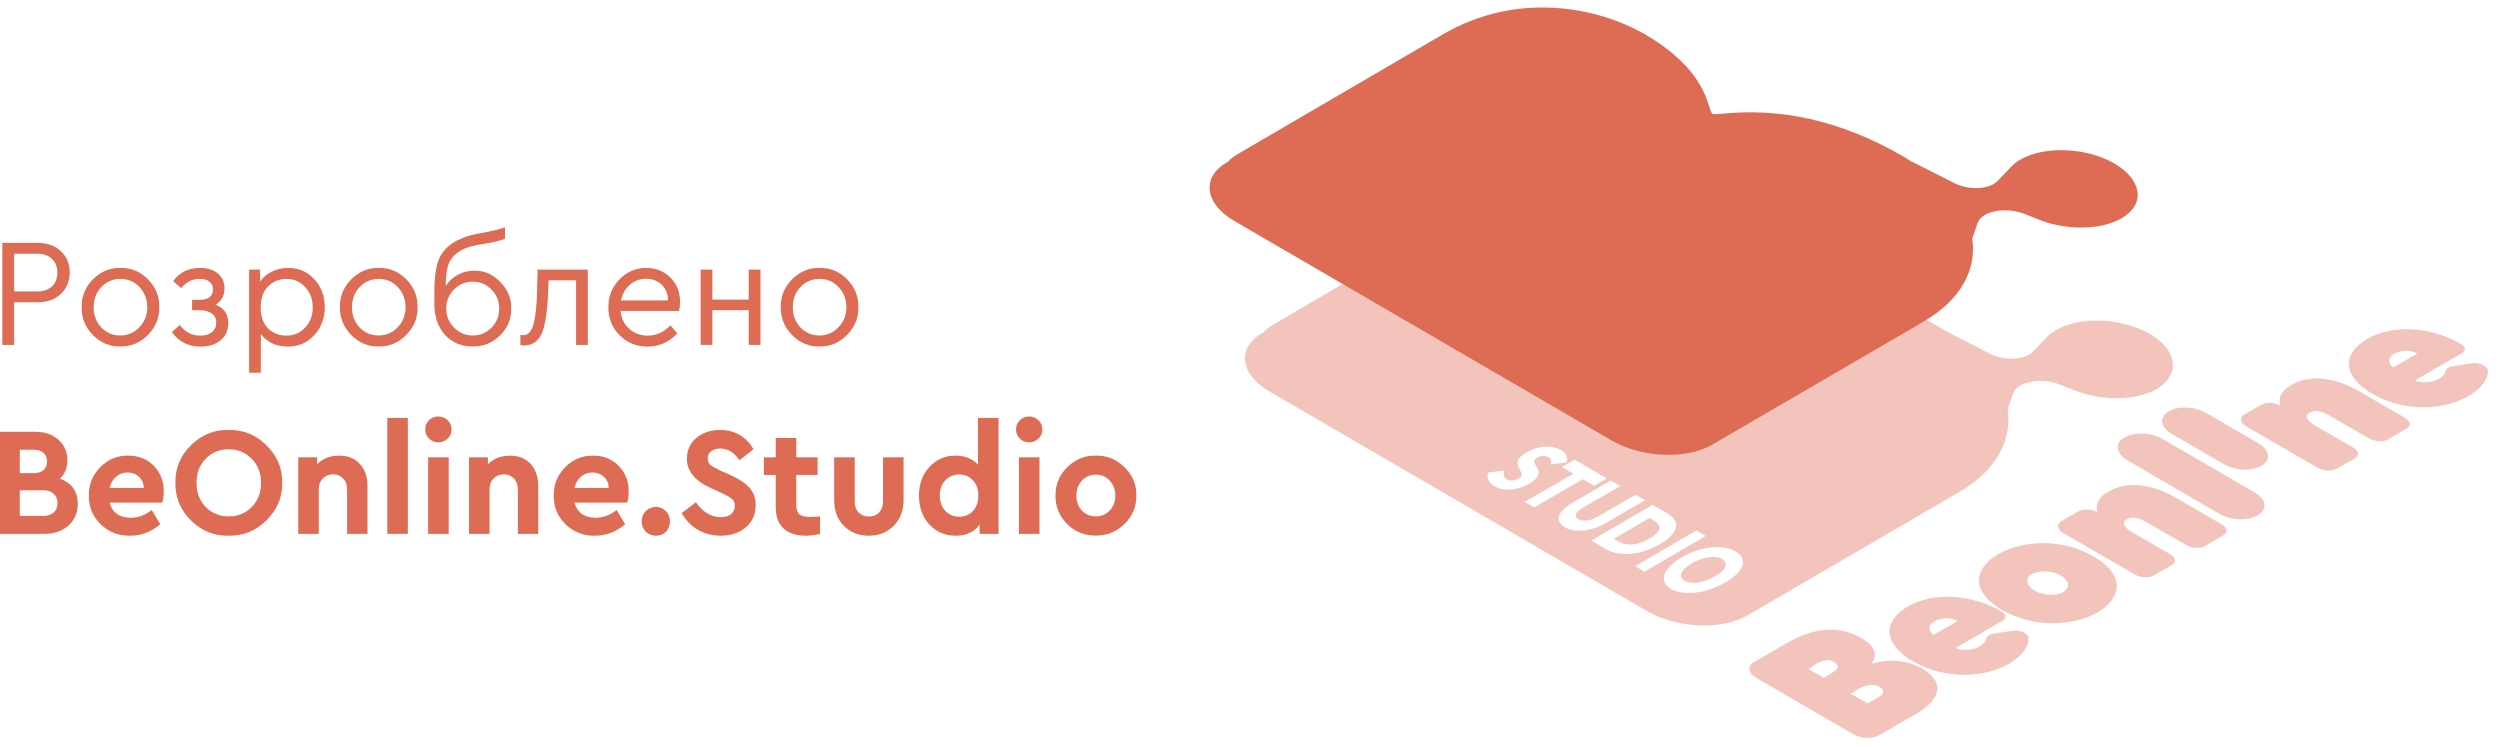 <svg width="154" height="46" viewBox="0 0 154 46" fill="none" xmlns="http://www.w3.org/2000/svg">
<path d="M0.141 21.247V14.962H2.316C2.909 14.962 3.387 15.133 3.75 15.476C4.112 15.812 4.294 16.247 4.294 16.78C4.294 17.32 4.112 17.761 3.75 18.104C3.387 18.447 2.909 18.618 2.316 18.618H0.872V21.247H0.141ZM0.872 17.952H2.297C2.684 17.952 2.987 17.847 3.206 17.637C3.425 17.428 3.534 17.145 3.534 16.79C3.534 16.441 3.425 16.162 3.206 15.952C2.987 15.736 2.684 15.628 2.297 15.628H0.872V17.952Z" fill="#DE6B54"/>
<path d="M5.03 18.923C5.017 18.263 5.248 17.692 5.723 17.209C6.205 16.727 6.77 16.492 7.42 16.504C8.077 16.492 8.642 16.727 9.117 17.209C9.592 17.692 9.823 18.263 9.811 18.923C9.823 19.577 9.589 20.148 9.108 20.637C8.627 21.119 8.061 21.354 7.411 21.342C6.761 21.354 6.198 21.119 5.723 20.637C5.248 20.148 5.017 19.577 5.03 18.923ZM9.07 18.933C9.07 18.437 8.911 18.022 8.592 17.685C8.28 17.349 7.889 17.18 7.42 17.18C6.952 17.18 6.558 17.349 6.239 17.685C5.927 18.015 5.77 18.431 5.77 18.933C5.77 19.421 5.927 19.834 6.239 20.171C6.558 20.501 6.948 20.666 7.411 20.666C7.873 20.666 8.264 20.497 8.583 20.161C8.908 19.825 9.07 19.415 9.07 18.933Z" fill="#DE6B54"/>
<path d="M14.064 19.913C14.064 20.351 13.905 20.701 13.586 20.961C13.273 21.221 12.858 21.351 12.339 21.351C11.601 21.351 11.017 21.053 10.586 20.456L11.073 20.018C11.398 20.456 11.817 20.675 12.329 20.675C12.642 20.675 12.886 20.602 13.061 20.456C13.236 20.31 13.323 20.113 13.323 19.866C13.323 19.637 13.236 19.456 13.061 19.323C12.886 19.183 12.642 19.113 12.329 19.113H11.833V18.466H12.32C12.851 18.466 13.117 18.25 13.117 17.819C13.117 17.622 13.045 17.466 12.901 17.352C12.764 17.238 12.564 17.18 12.301 17.18C11.845 17.18 11.464 17.371 11.158 17.752L10.67 17.314C11.058 16.774 11.611 16.504 12.329 16.504C12.786 16.504 13.148 16.619 13.417 16.847C13.692 17.069 13.829 17.377 13.829 17.771C13.829 18.209 13.648 18.542 13.286 18.771C13.805 18.98 14.064 19.361 14.064 19.913Z" fill="#DE6B54"/>
<path d="M19.359 17.2C19.79 17.663 20.006 18.237 20.006 18.923C20.006 19.609 19.787 20.186 19.349 20.656C18.918 21.119 18.384 21.351 17.746 21.351C17.027 21.351 16.468 21.094 16.068 20.58V22.96H15.346V16.609H16.021V17.352C16.196 17.085 16.437 16.879 16.743 16.733C17.049 16.581 17.384 16.504 17.746 16.504C18.396 16.504 18.934 16.736 19.359 17.2ZM18.796 20.18C19.109 19.85 19.265 19.434 19.265 18.933C19.265 18.431 19.109 18.015 18.796 17.685C18.49 17.349 18.105 17.18 17.643 17.18C17.206 17.18 16.831 17.333 16.518 17.637C16.212 17.942 16.059 18.371 16.059 18.923C16.059 19.488 16.209 19.923 16.509 20.228C16.815 20.526 17.193 20.675 17.643 20.675C18.105 20.675 18.49 20.51 18.796 20.18Z" fill="#DE6B54"/>
<path d="M20.941 18.923C20.929 18.263 21.16 17.692 21.635 17.209C22.116 16.727 22.682 16.492 23.332 16.504C23.988 16.492 24.554 16.727 25.029 17.209C25.504 17.692 25.735 18.263 25.723 18.923C25.735 19.577 25.501 20.148 25.02 20.637C24.538 21.119 23.973 21.354 23.323 21.342C22.673 21.354 22.11 21.119 21.635 20.637C21.16 20.148 20.929 19.577 20.941 18.923ZM24.982 18.933C24.982 18.437 24.823 18.022 24.504 17.685C24.191 17.349 23.801 17.18 23.332 17.18C22.863 17.18 22.47 17.349 22.151 17.685C21.838 18.015 21.682 18.431 21.682 18.933C21.682 19.421 21.838 19.834 22.151 20.171C22.47 20.501 22.86 20.666 23.323 20.666C23.785 20.666 24.176 20.497 24.495 20.161C24.82 19.825 24.982 19.415 24.982 18.933Z" fill="#DE6B54"/>
<path d="M31.492 19.009C31.504 19.644 31.273 20.196 30.798 20.666C30.323 21.129 29.76 21.354 29.11 21.342C28.41 21.342 27.842 21.101 27.404 20.618C26.973 20.136 26.757 19.507 26.757 18.733V17.923C26.757 17.2 26.826 16.616 26.963 16.171C27.264 15.219 28.132 14.619 29.57 14.371C30.338 14.232 30.851 14.108 31.107 14V14.705C30.813 14.832 30.329 14.946 29.654 15.047C29.01 15.143 28.526 15.311 28.201 15.552C27.876 15.793 27.673 16.073 27.592 16.39C27.504 16.714 27.46 17.12 27.46 17.609C27.654 17.317 27.904 17.088 28.21 16.923C28.523 16.758 28.857 16.676 29.213 16.676C29.826 16.663 30.36 16.895 30.817 17.371C31.279 17.841 31.504 18.387 31.492 19.009ZM30.273 20.189C30.592 19.866 30.751 19.472 30.751 19.009C30.751 18.545 30.592 18.155 30.273 17.837C29.96 17.514 29.576 17.352 29.12 17.352C28.67 17.352 28.285 17.514 27.967 17.837C27.648 18.161 27.488 18.552 27.488 19.009C27.488 19.459 27.648 19.85 27.967 20.18C28.292 20.504 28.676 20.666 29.12 20.666C29.576 20.666 29.96 20.507 30.273 20.189Z" fill="#DE6B54"/>
<path d="M33.116 16.609H36.209V21.247H35.487V17.266H33.791L33.772 17.837C33.728 19.088 33.603 19.971 33.397 20.485C33.191 20.999 32.825 21.265 32.3 21.285C32.206 21.285 32.125 21.272 32.056 21.247V20.628C32.156 20.64 32.219 20.647 32.244 20.647C32.531 20.647 32.737 20.421 32.862 19.971C32.994 19.52 33.069 18.802 33.087 17.819L33.116 16.609Z" fill="#DE6B54"/>
<path d="M41.835 19.152H38.226C38.27 19.609 38.448 19.977 38.76 20.256C39.073 20.535 39.454 20.675 39.904 20.675C40.423 20.675 40.888 20.466 41.301 20.047L41.723 20.542C41.21 21.081 40.601 21.351 39.895 21.351C39.213 21.351 38.638 21.119 38.169 20.656C37.707 20.186 37.476 19.612 37.476 18.933C37.476 18.26 37.701 17.688 38.151 17.219C38.607 16.742 39.16 16.504 39.81 16.504C40.404 16.504 40.898 16.701 41.291 17.095C41.691 17.488 41.891 17.99 41.891 18.599C41.891 18.777 41.873 18.961 41.835 19.152ZM38.254 18.504H41.151C41.145 18.098 41.013 17.774 40.757 17.533C40.501 17.292 40.179 17.171 39.791 17.171C39.41 17.171 39.079 17.295 38.798 17.542C38.516 17.784 38.335 18.104 38.254 18.504Z" fill="#DE6B54"/>
<path d="M43.16 21.247V16.609H43.882V18.456H46.122V16.609H46.844V21.247H46.122V19.104H43.882V21.247H43.16Z" fill="#DE6B54"/>
<path d="M48.096 18.923C48.083 18.263 48.315 17.692 48.79 17.209C49.271 16.727 49.837 16.492 50.486 16.504C51.143 16.492 51.708 16.727 52.183 17.209C52.658 17.692 52.89 18.263 52.877 18.923C52.89 19.577 52.655 20.148 52.174 20.637C51.693 21.119 51.127 21.354 50.477 21.342C49.827 21.354 49.265 21.119 48.79 20.637C48.315 20.148 48.083 19.577 48.096 18.923ZM52.136 18.933C52.136 18.437 51.977 18.022 51.658 17.685C51.346 17.349 50.955 17.18 50.486 17.18C50.018 17.18 49.624 17.349 49.305 17.685C48.993 18.015 48.837 18.431 48.837 18.933C48.837 19.421 48.993 19.834 49.305 20.171C49.624 20.501 50.015 20.666 50.477 20.666C50.94 20.666 51.33 20.497 51.649 20.161C51.974 19.825 52.136 19.415 52.136 18.933Z" fill="#DE6B54"/>
<path d="M4.791 31.038C4.791 31.577 4.6 32.022 4.219 32.371C3.837 32.714 3.35 32.885 2.756 32.885H0V26.6H2.194C2.769 26.6 3.237 26.765 3.6 27.095C3.969 27.419 4.153 27.838 4.153 28.352C4.153 28.816 4 29.193 3.694 29.485C4.425 29.758 4.791 30.276 4.791 31.038ZM2.091 27.705H1.219V29.143H2.091C2.347 29.143 2.544 29.079 2.681 28.952C2.825 28.825 2.897 28.648 2.897 28.419C2.897 28.197 2.825 28.022 2.681 27.895C2.544 27.768 2.347 27.705 2.091 27.705ZM3.544 30.99C3.544 30.749 3.466 30.558 3.309 30.419C3.153 30.273 2.937 30.2 2.662 30.2H1.219V31.78H2.662C2.937 31.78 3.153 31.71 3.309 31.571C3.466 31.431 3.544 31.238 3.544 30.99Z" fill="#DE6B54"/>
<path d="M10.004 30.961H6.751C6.826 31.26 6.976 31.491 7.201 31.657C7.432 31.815 7.716 31.895 8.054 31.895C8.51 31.895 8.941 31.736 9.348 31.419L9.873 32.294C9.316 32.764 8.698 32.999 8.016 32.999C7.304 33.012 6.698 32.777 6.198 32.294C5.704 31.806 5.463 31.218 5.476 30.533C5.463 29.854 5.698 29.27 6.179 28.781C6.66 28.292 7.235 28.054 7.904 28.067C8.541 28.067 9.063 28.276 9.47 28.695C9.882 29.114 10.088 29.635 10.088 30.257C10.088 30.485 10.06 30.72 10.004 30.961ZM6.751 30.057H8.86C8.854 29.771 8.754 29.543 8.56 29.371C8.373 29.193 8.138 29.105 7.857 29.105C7.588 29.105 7.354 29.19 7.154 29.362C6.954 29.533 6.82 29.765 6.751 30.057Z" fill="#DE6B54"/>
<path d="M10.804 29.742C10.791 28.847 11.11 28.076 11.76 27.429C12.416 26.781 13.191 26.467 14.085 26.486C14.979 26.467 15.754 26.781 16.41 27.429C17.073 28.076 17.398 28.847 17.385 29.742C17.398 30.638 17.073 31.409 16.41 32.056C15.754 32.704 14.979 33.018 14.085 32.999C13.191 33.018 12.416 32.704 11.76 32.056C11.11 31.409 10.791 30.638 10.804 29.742ZM16.082 29.742C16.082 29.146 15.891 28.654 15.51 28.267C15.135 27.873 14.663 27.676 14.095 27.676C13.52 27.676 13.045 27.87 12.67 28.257C12.295 28.644 12.107 29.14 12.107 29.742C12.107 30.346 12.295 30.841 12.67 31.228C13.045 31.615 13.52 31.809 14.095 31.809C14.663 31.809 15.135 31.615 15.51 31.228C15.891 30.841 16.082 30.346 16.082 29.742Z" fill="#DE6B54"/>
<path d="M22.638 29.962V32.885H21.382V30.133C21.382 29.86 21.301 29.641 21.138 29.476C20.982 29.305 20.776 29.219 20.519 29.219C20.263 29.219 20.051 29.305 19.882 29.476C19.719 29.641 19.638 29.86 19.638 30.133V32.885H18.373V28.171H19.535V28.6C19.885 28.244 20.338 28.067 20.894 28.067C21.432 28.067 21.857 28.238 22.169 28.581C22.482 28.924 22.638 29.384 22.638 29.962Z" fill="#DE6B54"/>
<path d="M23.857 32.885V25.743H25.122V32.885H23.857Z" fill="#DE6B54"/>
<path d="M26.374 32.885V28.171H27.64V32.885H26.374ZM26.196 26.457C26.196 26.229 26.274 26.038 26.43 25.886C26.587 25.734 26.777 25.657 27.002 25.657C27.227 25.657 27.418 25.734 27.574 25.886C27.737 26.038 27.818 26.229 27.818 26.457C27.818 26.68 27.737 26.867 27.574 27.019C27.418 27.172 27.227 27.248 27.002 27.248C26.777 27.248 26.587 27.172 26.43 27.019C26.274 26.867 26.196 26.68 26.196 26.457Z" fill="#DE6B54"/>
<path d="M33.157 29.962V32.885H31.901V30.133C31.901 29.86 31.82 29.641 31.657 29.476C31.501 29.305 31.295 29.219 31.039 29.219C30.782 29.219 30.57 29.305 30.401 29.476C30.239 29.641 30.157 29.86 30.157 30.133V32.885H28.892V28.171H30.054V28.6C30.404 28.244 30.858 28.067 31.414 28.067C31.951 28.067 32.376 28.238 32.689 28.581C33.001 28.924 33.157 29.384 33.157 29.962Z" fill="#DE6B54"/>
<path d="M38.642 30.961H35.388C35.463 31.26 35.613 31.491 35.838 31.657C36.07 31.815 36.354 31.895 36.691 31.895C37.148 31.895 37.579 31.736 37.985 31.419L38.51 32.294C37.954 32.764 37.335 32.999 36.654 32.999C35.941 33.012 35.335 32.777 34.835 32.294C34.342 31.806 34.101 31.218 34.113 30.533C34.101 29.854 34.335 29.27 34.816 28.781C35.298 28.292 35.873 28.054 36.541 28.067C37.179 28.067 37.701 28.276 38.107 28.695C38.52 29.114 38.726 29.635 38.726 30.257C38.726 30.485 38.698 30.72 38.642 30.961ZM35.388 30.057H37.498C37.492 29.771 37.392 29.543 37.198 29.371C37.01 29.193 36.776 29.105 36.495 29.105C36.226 29.105 35.992 29.19 35.791 29.362C35.592 29.533 35.457 29.765 35.388 30.057Z" fill="#DE6B54"/>
<path d="M39.526 32.114C39.526 31.866 39.61 31.657 39.779 31.485C39.948 31.314 40.157 31.228 40.407 31.228C40.651 31.228 40.854 31.314 41.017 31.485C41.185 31.657 41.27 31.866 41.27 32.114C41.27 32.367 41.188 32.58 41.026 32.752C40.863 32.917 40.657 32.999 40.407 32.999C40.157 32.999 39.948 32.917 39.779 32.752C39.61 32.58 39.526 32.367 39.526 32.114Z" fill="#DE6B54"/>
<path d="M41.994 31.609L42.866 30.942C43.303 31.552 43.81 31.857 44.385 31.857C44.66 31.857 44.875 31.796 45.032 31.676C45.188 31.549 45.266 31.377 45.266 31.161C45.266 30.984 45.213 30.847 45.107 30.752C45 30.65 44.791 30.527 44.478 30.381L43.813 30.076C42.813 29.625 42.313 29.022 42.313 28.267C42.313 27.733 42.507 27.305 42.894 26.981C43.282 26.651 43.772 26.486 44.366 26.486C44.828 26.486 45.235 26.594 45.585 26.81C45.935 27.019 46.21 27.308 46.41 27.676L45.547 28.352C45.228 27.87 44.835 27.629 44.366 27.629C44.141 27.629 43.957 27.683 43.813 27.791C43.669 27.898 43.597 28.048 43.597 28.238C43.597 28.397 43.647 28.527 43.747 28.628C43.853 28.724 44.044 28.835 44.319 28.962L45.022 29.276C45.553 29.517 45.941 29.781 46.185 30.066C46.428 30.346 46.55 30.695 46.55 31.114C46.55 31.679 46.347 32.136 45.941 32.485C45.535 32.828 45.016 32.999 44.385 32.999C43.866 32.999 43.397 32.875 42.978 32.628C42.566 32.38 42.238 32.041 41.994 31.609Z" fill="#DE6B54"/>
<path d="M50.513 31.809V32.885C50.213 32.961 49.923 32.999 49.641 32.999C49.048 32.999 48.588 32.85 48.263 32.552C47.944 32.253 47.785 31.812 47.785 31.228V29.257H47.054V28.171H47.785V26.981H49.051V28.171H50.363V29.257H49.051V31.114C49.051 31.38 49.116 31.571 49.248 31.685C49.385 31.793 49.607 31.847 49.913 31.847C50.02 31.847 50.219 31.834 50.513 31.809Z" fill="#DE6B54"/>
<path d="M51.385 30.809V28.171H52.651V30.914C52.651 31.187 52.732 31.406 52.895 31.571C53.063 31.736 53.276 31.818 53.532 31.818C53.782 31.818 53.988 31.736 54.151 31.571C54.313 31.399 54.395 31.18 54.395 30.914V28.171H55.66V30.809C55.66 31.457 55.457 31.983 55.051 32.39C54.651 32.796 54.145 32.999 53.532 32.999C52.907 32.999 52.392 32.799 51.985 32.399C51.585 31.993 51.385 31.463 51.385 30.809Z" fill="#DE6B54"/>
<path d="M60.245 25.743H61.511V32.885H60.348V32.304C60.03 32.767 59.533 32.999 58.858 32.999C58.208 32.999 57.67 32.767 57.245 32.304C56.82 31.834 56.608 31.244 56.608 30.533C56.608 29.822 56.82 29.235 57.245 28.771C57.67 28.302 58.208 28.067 58.858 28.067C59.445 28.067 59.908 28.254 60.245 28.628V25.743ZM59.926 31.485C60.151 31.257 60.264 30.939 60.264 30.533C60.264 30.127 60.151 29.809 59.926 29.581C59.702 29.346 59.423 29.228 59.092 29.228C58.748 29.228 58.461 29.349 58.23 29.59C58.005 29.831 57.892 30.142 57.892 30.523C57.892 30.911 58.005 31.225 58.23 31.466C58.455 31.707 58.742 31.828 59.092 31.828C59.43 31.828 59.708 31.714 59.926 31.485Z" fill="#DE6B54"/>
<path d="M62.766 32.885V28.171H64.032V32.885H62.766ZM62.588 26.457C62.588 26.229 62.666 26.038 62.822 25.886C62.979 25.734 63.169 25.657 63.394 25.657C63.619 25.657 63.81 25.734 63.966 25.886C64.129 26.038 64.21 26.229 64.21 26.457C64.21 26.68 64.129 26.867 63.966 27.019C63.81 27.172 63.619 27.248 63.394 27.248C63.169 27.248 62.979 27.172 62.822 27.019C62.666 26.867 62.588 26.68 62.588 26.457Z" fill="#DE6B54"/>
<path d="M65.021 30.523C65.009 29.851 65.25 29.27 65.743 28.781C66.237 28.292 66.825 28.054 67.506 28.067C68.187 28.054 68.775 28.292 69.268 28.781C69.768 29.27 70.012 29.851 69.999 30.523C70.012 31.196 69.768 31.78 69.268 32.276C68.768 32.764 68.178 33.002 67.496 32.99C66.815 33.002 66.228 32.764 65.734 32.276C65.246 31.78 65.009 31.196 65.021 30.523ZM68.359 31.447C68.59 31.206 68.706 30.901 68.706 30.533C68.706 30.165 68.59 29.857 68.359 29.609C68.134 29.362 67.85 29.238 67.506 29.238C67.156 29.238 66.868 29.362 66.643 29.609C66.418 29.851 66.306 30.158 66.306 30.533C66.306 30.901 66.418 31.206 66.643 31.447C66.868 31.688 67.156 31.809 67.506 31.809C67.85 31.809 68.134 31.688 68.359 31.447Z" fill="#DE6B54"/>
<g opacity="0.4">
<path d="M115.354 40.873C116.176 40.615 117.408 40.615 118.358 41.158C120.053 42.141 119.308 43.228 118.024 43.978L115.739 45.298C115.328 45.531 114.609 45.505 114.147 45.22L108.139 41.727C107.677 41.443 107.626 41.029 108.036 40.796L110.039 39.632C111.117 39.011 112.889 38.26 114.686 39.321C115.508 39.813 115.662 40.33 115.328 40.822L115.354 40.873ZM111.4 41.21L112.35 41.753L112.94 41.391C113.249 41.21 113.326 40.977 112.966 40.77C112.684 40.589 112.299 40.666 111.939 40.848L111.4 41.21ZM113.993 42.736L115.046 43.331L115.713 42.943C116.073 42.736 116.124 42.504 115.765 42.297C115.354 42.064 114.84 42.245 114.558 42.4L113.993 42.736Z" fill="#DE6B54"/>
<path d="M123.365 38.234L120.463 39.916C120.9 40.123 121.567 40.045 121.953 39.812C122.209 39.657 122.338 39.476 122.363 39.321C122.389 39.191 122.569 39.062 122.8 39.036L123.981 38.855C124.443 38.777 124.957 39.036 124.957 39.321C124.957 39.864 124.546 40.433 123.724 40.899C122.286 41.727 119.873 41.908 117.844 40.743C115.944 39.631 115.996 38.234 117.536 37.354C119.103 36.449 121.465 36.604 123.288 37.665C123.57 37.82 123.622 38.079 123.365 38.234ZM120.592 38.26C120.181 38.027 119.616 38.027 119.18 38.26C118.692 38.544 118.82 38.907 119.103 39.114L120.592 38.26Z" fill="#DE6B54"/>
<path d="M129.219 37.72C127.73 38.573 125.291 38.703 123.314 37.564C121.363 36.426 121.594 35.003 123.083 34.149C124.572 33.27 127.011 33.14 128.963 34.279C130.94 35.417 130.709 36.84 129.219 37.72ZM125.317 36.374C125.856 36.685 126.626 36.736 127.088 36.478C127.55 36.193 127.473 35.753 126.934 35.443C126.446 35.158 125.65 35.106 125.163 35.365C124.7 35.624 124.829 36.09 125.317 36.374Z" fill="#DE6B54"/>
<path d="M126.986 32.101L128.013 31.506C128.321 31.325 128.835 31.35 129.194 31.557H129.22C129.04 31.169 129.22 30.652 129.862 30.29C131.248 29.488 132.892 30.005 134.021 30.652L136.871 32.308C137.231 32.515 137.257 32.825 136.948 32.98L135.844 33.627C135.536 33.808 135.023 33.782 134.663 33.575L132.25 32.178C131.685 31.842 131.3 31.816 130.992 31.997C130.709 32.153 130.786 32.437 131.274 32.748L133.688 34.145C134.047 34.352 134.073 34.662 133.765 34.817L132.686 35.438C132.378 35.62 131.865 35.594 131.505 35.387L127.038 32.799C126.73 32.592 126.678 32.282 126.986 32.101Z" fill="#DE6B54"/>
<path d="M130.861 26.955C131.477 26.593 132.555 26.645 133.249 27.059L138.897 30.345C139.616 30.759 139.693 31.379 139.077 31.742C138.461 32.104 137.382 32.052 136.689 31.638L131.04 28.352C130.322 27.912 130.245 27.291 130.861 26.955Z" fill="#DE6B54"/>
<path d="M133.584 25.348C134.174 24.985 135.227 25.037 135.92 25.451L139.13 27.314C139.823 27.728 139.9 28.323 139.31 28.685C138.719 29.047 137.666 28.996 136.973 28.582L133.764 26.719C133.07 26.305 132.993 25.71 133.584 25.348Z" fill="#DE6B54"/>
<path d="M138.256 25.532L139.283 24.937C139.591 24.756 140.104 24.782 140.464 24.989H140.49C140.31 24.601 140.49 24.084 141.131 23.721C142.518 22.919 144.161 23.437 145.291 24.084L148.141 25.739C148.5 25.946 148.526 26.257 148.218 26.412L147.114 27.059C146.806 27.24 146.292 27.214 145.933 27.007L143.519 25.61C142.954 25.274 142.569 25.248 142.261 25.429C141.979 25.584 142.056 25.869 142.544 26.179L144.957 27.576C145.317 27.783 145.342 28.094 145.034 28.249L143.956 28.87C143.648 29.051 143.134 29.025 142.775 28.818L138.307 26.231C137.999 26.024 137.948 25.713 138.256 25.532Z" fill="#DE6B54"/>
<path d="M151.66 21.753L148.758 23.435C149.195 23.642 149.862 23.564 150.248 23.332C150.504 23.176 150.633 22.995 150.658 22.84C150.684 22.711 150.864 22.581 151.095 22.555L152.276 22.374C152.738 22.297 153.252 22.555 153.252 22.84C153.252 23.383 152.841 23.953 152.019 24.418C150.581 25.246 148.168 25.427 146.139 24.263C144.239 23.151 144.291 21.753 145.831 20.874C147.398 19.968 149.76 20.123 151.583 21.184C151.891 21.339 151.916 21.598 151.66 21.753ZM148.912 21.779C148.502 21.546 147.937 21.546 147.5 21.779C147.012 22.064 147.141 22.426 147.423 22.633L148.912 21.779Z" fill="#DE6B54"/>
</g>
<g opacity="0.4">
<path d="M106.083 34.434C105.672 34.201 104.902 34.304 104.234 34.692C103.541 35.081 103.336 35.546 103.772 35.779C104.209 36.012 104.979 35.908 105.646 35.495C106.314 35.132 106.494 34.692 106.083 34.434Z" fill="#DE6B54"/>
<path d="M101.899 32.084L101.616 31.902L99.408 33.196L99.691 33.351C100.101 33.61 100.769 33.662 101.616 33.17C102.438 32.678 102.31 32.316 101.899 32.084Z" fill="#DE6B54"/>
<path d="M132.427 20.569C130.707 19.586 128.139 19.456 126.65 20.336C126.496 20.414 126.393 20.517 126.265 20.595L126.239 20.621C126.136 20.724 126.034 20.802 125.957 20.905L125.238 21.656C124.75 22.173 123.492 22.251 122.619 21.811L119.897 20.414L119.923 20.44C119.871 20.414 119.82 20.362 119.769 20.336C119.666 20.259 119.563 20.207 119.435 20.129C113.17 16.481 108.523 17.568 107.727 17.516C107.29 17.49 107.753 15.084 103.516 12.6C100.692 10.97 95.736 9.883 91.063 12.6L78.431 20C78.2 20.129 77.995 20.284 77.841 20.465C76.171 21.371 76.351 23.027 78.2 24.114L101.462 37.645C103.285 38.706 106.058 38.835 107.65 37.904L120.667 30.323C122.978 28.978 123.954 27.115 123.671 25.2L124.005 24.243C124.262 23.518 125.674 23.234 126.855 23.674L127.908 24.088C129.551 24.709 131.605 24.683 132.863 23.958C134.327 23.079 134.147 21.578 132.427 20.569ZM92.065 29.961C91.705 29.754 91.551 29.443 91.68 29.107L92.681 28.978C92.578 29.185 92.63 29.418 92.809 29.521C92.989 29.625 93.246 29.65 93.554 29.469C93.836 29.314 93.734 29.133 93.58 28.848C93.426 28.59 93.349 28.253 94.042 27.865C94.889 27.374 95.711 27.451 96.173 27.736C96.455 27.891 96.609 28.176 96.507 28.486L95.505 28.616C95.608 28.434 95.557 28.253 95.403 28.176C95.249 28.098 94.992 28.02 94.684 28.201C94.427 28.357 94.504 28.486 94.607 28.667C94.786 28.952 94.992 29.34 94.222 29.78C93.4 30.271 92.553 30.245 92.065 29.961ZM93.913 30.918L96.917 29.185L96.224 28.771L96.995 28.305L98.972 29.469L98.201 29.935L97.508 29.521L94.504 31.255L93.913 30.918ZM96.378 32.471C95.736 32.083 95.942 31.513 96.866 30.97L99.228 29.599L99.819 29.935L97.534 31.255C97.123 31.487 96.892 31.772 97.226 31.979C97.559 32.186 98.073 32.031 98.458 31.798L100.743 30.478L101.334 30.815L98.972 32.186C98.073 32.729 97.02 32.859 96.378 32.471ZM98.946 33.842L98.022 33.298L101.796 31.099L102.694 31.617C103.388 32.031 103.644 32.703 102.232 33.531C100.897 34.308 99.613 34.23 98.946 33.842ZM101.308 35.213L100.717 34.877L104.492 32.678L105.082 33.014L101.308 35.213ZM106.263 35.886C105.057 36.584 103.696 36.714 102.926 36.274C102.155 35.834 102.412 35.032 103.593 34.333C104.8 33.635 106.135 33.505 106.905 33.971C107.676 34.411 107.496 35.187 106.263 35.886Z" fill="#DE6B54"/>
</g>
<path d="M124.468 9.826C124.314 9.903 124.211 10.007 124.083 10.085L124.057 10.11C123.955 10.214 123.852 10.292 123.775 10.395L123.056 11.145C122.568 11.663 121.31 11.741 120.437 11.301L117.715 9.929L117.741 9.955C117.69 9.929 117.638 9.878 117.587 9.852C117.484 9.774 117.382 9.722 117.253 9.645C110.988 5.997 106.341 7.083 105.545 7.032C105.109 7.006 105.571 4.599 101.334 2.116C98.51 0.486 93.555 -0.601 88.882 2.116L76.249 9.489C76.018 9.619 75.813 9.774 75.659 9.955C73.99 10.861 74.17 12.517 76.018 13.603L99.28 27.135C101.103 28.196 103.876 28.325 105.468 27.394L118.486 19.813C120.797 18.468 121.772 16.605 121.49 14.69L121.824 13.733C122.08 13.008 123.493 12.724 124.674 13.164L125.726 13.577C127.37 14.198 129.424 14.172 130.682 13.448C132.171 12.594 131.965 11.094 130.271 10.085C128.551 9.076 125.957 8.972 124.468 9.826Z" fill="#DE6B54"/>
</svg>
